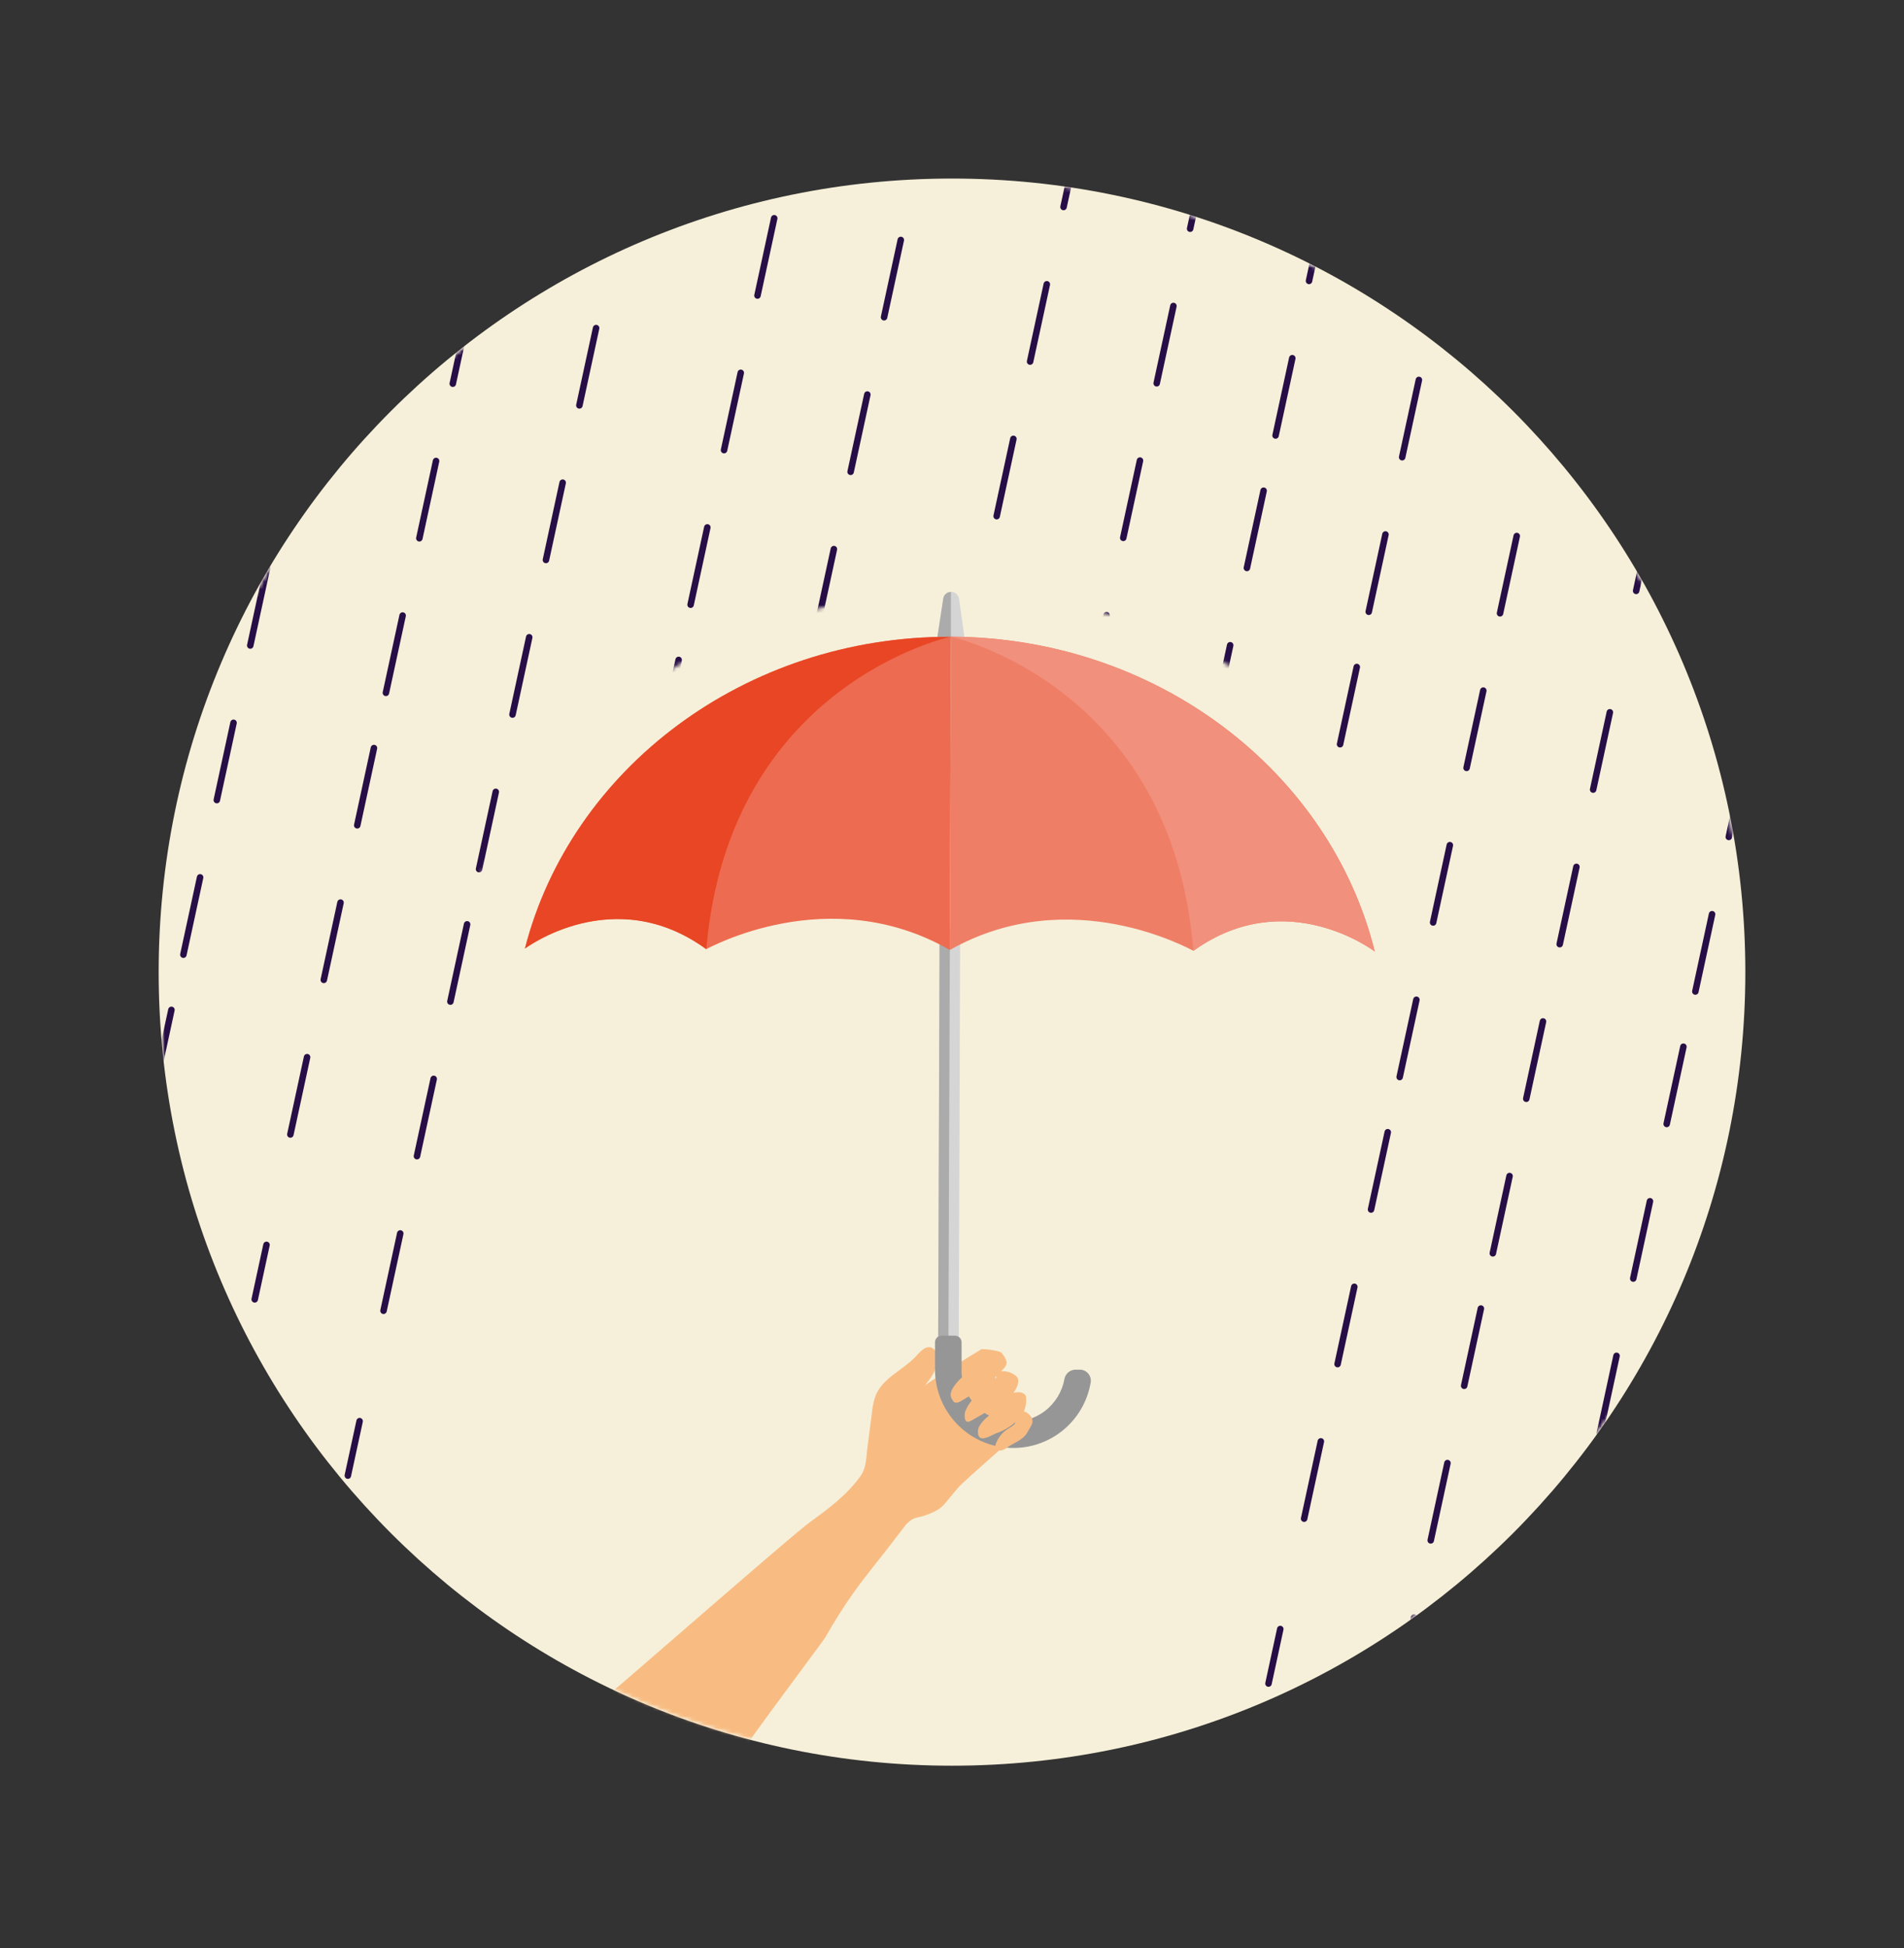 <svg width="480" height="491" viewBox="0 0 480 491" fill="none" xmlns="http://www.w3.org/2000/svg">
<rect x="0" y="0" width="480" height="491" fill="#333333" stroke="none"/>
<g clip-path="url(#clip0_933_2)">
<path d="M240 445C350.457 445 440 355.457 440 245C440 134.543 350.457 45 240 45C129.543 45 40 134.543 40 245C40 355.457 129.543 445 240 445Z" fill="#F6F0DA"/>
<mask id="mask0_933_2" style="mask-type:luminance" maskUnits="userSpaceOnUse" x="40" y="45" width="400" height="400">
<path d="M240 445C350.457 445 440 355.457 440 245C440 134.543 350.457 45 240 45C129.543 45 40 134.543 40 245C40 355.457 129.543 445 240 445Z" fill="white"/>
</mask>
<g mask="url(#mask0_933_2)">
<mask id="mask1_933_2" style="mask-type:luminance" maskUnits="userSpaceOnUse" x="40" y="45" width="400" height="400">
<path d="M240 445C350.457 445 440 355.457 440 245C440 134.543 350.457 45 240 45C129.543 45 40 134.543 40 245C40 355.457 129.543 445 240 445Z" fill="white"/>
</mask>
<g mask="url(#mask1_933_2)">
<mask id="mask2_933_2" style="mask-type:luminance" maskUnits="userSpaceOnUse" x="-63" y="-194" width="580" height="861">
<path d="M-62.328 -193.214V666.286H144.086L93.258 658.343L126.015 260.443L120.3 264.958C120.3 264.958 117.772 227.429 121.443 220C138.572 185.386 172.286 160.072 212.215 152.015L220.086 149.658L223.886 150.186L225.029 150.058L225.129 149.329C225.615 145.979 227.286 142.914 229.839 140.691C232.392 138.468 235.658 137.234 239.043 137.215H239.2C242.376 137.228 245.454 138.315 247.933 140.299C250.413 142.283 252.148 145.048 252.858 148.143L253.186 149.272V149.958C307.472 155.286 347.472 186.172 360.329 236.543L338.386 272.8L277.629 666.286H516.3V-193.214H-62.328Z" fill="white"/>
</mask>
<g mask="url(#mask2_933_2)">
<path d="M164.501 349.686L167.472 335.957" stroke="#270E46" stroke-width="1.64" stroke-linecap="round" stroke-linejoin="round"/>
<path d="M173.486 308.128L194.572 210.742" stroke="#270E46" stroke-width="1.64" stroke-linecap="round" stroke-linejoin="round" stroke-dasharray="19.93 19.93 19.93 19.93"/>
<path d="M197.573 196.827L230.702 43.799" stroke="#270E46" stroke-width="1.64" stroke-linecap="round" stroke-linejoin="round" stroke-dasharray="19.93 19.93 19.93 19.93 19.93 19.93"/>
<path d="M64.215 327.47L67.186 313.741" stroke="#270E46" stroke-width="1.64" stroke-linecap="round" stroke-linejoin="round"/>
<path d="M73.201 285.914L94.273 188.528" stroke="#270E46" stroke-width="1.64" stroke-linecap="round" stroke-linejoin="round" stroke-dasharray="19.93 19.93 19.93 19.93"/>
<path d="M97.287 174.614L130.401 21.585" stroke="#270E46" stroke-width="1.64" stroke-linecap="round" stroke-linejoin="round" stroke-dasharray="19.93 19.93 19.93 19.93 19.93 19.93"/>
<path d="M87.688 371.899L90.659 358.171" stroke="#270E46" stroke-width="1.64" stroke-linecap="round" stroke-linejoin="round"/>
<path d="M96.688 330.342L117.759 232.956" stroke="#270E46" stroke-width="1.64" stroke-linecap="round" stroke-linejoin="round" stroke-dasharray="19.93 19.93 19.93 19.93"/>
<path d="M120.771 219.043L153.886 66.015" stroke="#270E46" stroke-width="1.64" stroke-linecap="round" stroke-linejoin="round" stroke-dasharray="19.93 19.93 19.93 19.93 19.93 19.93"/>
<path d="M156.9 52.099L159.872 38.356" stroke="#270E46" stroke-width="1.64" stroke-linecap="round" stroke-linejoin="round"/>
<path d="M141.016 305.256L143.987 291.527" stroke="#270E46" stroke-width="1.64" stroke-linecap="round" stroke-linejoin="round"/>
<path d="M150.016 263.7L171.087 166.314" stroke="#270E46" stroke-width="1.64" stroke-linecap="round" stroke-linejoin="round" stroke-dasharray="19.93 19.93 19.93 19.93"/>
<path d="M174.101 152.4L207.215 -0.629" stroke="#270E46" stroke-width="1.64" stroke-linecap="round" stroke-linejoin="round" stroke-dasharray="19.93 19.93 19.93 19.93 19.93 19.93"/>
<path d="M218.187 282.941L221.158 269.213" stroke="#270E46" stroke-width="1.64" stroke-linecap="round" stroke-linejoin="round"/>
<path d="M227.173 241.386L248.244 144" stroke="#270E46" stroke-width="1.64" stroke-linecap="round" stroke-linejoin="round" stroke-dasharray="19.93 19.93 19.93 19.93"/>
<path d="M251.258 130.085L284.372 -22.943" stroke="#270E46" stroke-width="1.64" stroke-linecap="round" stroke-linejoin="round" stroke-dasharray="19.93 19.93 19.93 19.93 19.93 19.93"/>
<path d="M241.658 327.371L244.63 313.643" stroke="#270E46" stroke-width="1.64" stroke-linecap="round" stroke-linejoin="round"/>
<path d="M250.658 285.813L271.73 188.428" stroke="#270E46" stroke-width="1.64" stroke-linecap="round" stroke-linejoin="round" stroke-dasharray="19.93 19.93 19.93 19.93"/>
<path d="M274.744 174.514L307.858 21.485" stroke="#270E46" stroke-width="1.64" stroke-linecap="round" stroke-linejoin="round" stroke-dasharray="19.93 19.93 19.93 19.93 19.93 19.93"/>
<path d="M288.486 262.614L291.472 248.871" stroke="#270E46" stroke-width="1.64" stroke-linecap="round" stroke-linejoin="round"/>
<path d="M297.487 221.057L318.559 123.671" stroke="#270E46" stroke-width="1.64" stroke-linecap="round" stroke-linejoin="round" stroke-dasharray="19.93 19.93 19.93 19.93"/>
<path d="M321.572 109.756L354.687 -43.287" stroke="#270E46" stroke-width="1.64" stroke-linecap="round" stroke-linejoin="round" stroke-dasharray="19.93 19.93 19.93 19.93 19.93 19.93"/>
<path d="M311.973 307.043L314.944 293.3" stroke="#270E46" stroke-width="1.64" stroke-linecap="round" stroke-linejoin="round"/>
<path d="M320.973 265.485L342.044 168.1" stroke="#270E46" stroke-width="1.64" stroke-linecap="round" stroke-linejoin="round" stroke-dasharray="19.93 19.93 19.93 19.93"/>
<path d="M345.059 154.185L378.173 1.143" stroke="#270E46" stroke-width="1.64" stroke-linecap="round" stroke-linejoin="round" stroke-dasharray="19.93 19.93 19.93 19.93 19.93 19.93"/>
<path d="M22.759 196.17L55.873 43.142" stroke="#270E46" stroke-width="1.64" stroke-linecap="round" stroke-linejoin="round" stroke-dasharray="19.93 19.93 19.93 19.93 19.93 19.93"/>
<path d="M22.145 351.898L43.216 254.513" stroke="#270E46" stroke-width="1.64" stroke-linecap="round" stroke-linejoin="round" stroke-dasharray="19.93 19.93 19.93 19.93"/>
<path d="M46.23 240.6L79.344 87.571" stroke="#270E46" stroke-width="1.64" stroke-linecap="round" stroke-linejoin="round" stroke-dasharray="19.93 19.93 19.93 19.93 19.93 19.93"/>
<path d="M82.358 73.656L85.33 59.913" stroke="#270E46" stroke-width="1.64" stroke-linecap="round" stroke-linejoin="round"/>
<path d="M394.315 402.743L397.287 389" stroke="#270E46" stroke-width="1.64" stroke-linecap="round" stroke-linejoin="round"/>
<path d="M403.315 361.185L424.387 263.799" stroke="#270E46" stroke-width="1.64" stroke-linecap="round" stroke-linejoin="round" stroke-dasharray="19.93 19.93 19.93 19.93"/>
<path d="M427.401 249.886L460.516 96.843" stroke="#270E46" stroke-width="1.64" stroke-linecap="round" stroke-linejoin="round" stroke-dasharray="19.93 19.93 19.93 19.93 19.93 19.93"/>
<path d="M417.801 447.171L420.772 433.428" stroke="#270E46" stroke-width="1.64" stroke-linecap="round" stroke-linejoin="round"/>
<path d="M426.787 405.614L447.873 308.229" stroke="#270E46" stroke-width="1.64" stroke-linecap="round" stroke-linejoin="round" stroke-dasharray="19.93 19.93 19.93 19.93"/>
<path d="M319.787 424.3L322.759 410.557" stroke="#270E46" stroke-width="1.64" stroke-linecap="round" stroke-linejoin="round"/>
<path d="M328.772 382.742L349.858 285.342" stroke="#270E46" stroke-width="1.64" stroke-linecap="round" stroke-linejoin="round" stroke-dasharray="19.93 19.93 19.93 19.93"/>
<path d="M352.858 271.442L385.987 118.399" stroke="#270E46" stroke-width="1.64" stroke-linecap="round" stroke-linejoin="round" stroke-dasharray="19.93 19.93 19.93 19.93 19.93 19.93"/>
<path d="M388.987 104.484L391.959 90.756" stroke="#270E46" stroke-width="1.64" stroke-linecap="round" stroke-linejoin="round"/>
<path d="M352.259 427.171L373.33 329.785" stroke="#270E46" stroke-width="1.64" stroke-linecap="round" stroke-linejoin="round" stroke-dasharray="19.93 19.93 19.93 19.93"/>
<path d="M376.344 315.871L409.458 162.828" stroke="#270E46" stroke-width="1.64" stroke-linecap="round" stroke-linejoin="round" stroke-dasharray="19.93 19.93 19.93 19.93 19.93 19.93"/>
<path d="M412.473 148.914L415.444 135.186" stroke="#270E46" stroke-width="1.64" stroke-linecap="round" stroke-linejoin="round"/>
</g>
<path d="M225.572 355C229.487 350.857 247.444 340.028 247.444 340.028L257.558 360.714C257.744 361.1 254.701 363.014 254.287 363.357C252.401 365.171 243.801 372.528 241.658 374.785C240.93 375.543 237.687 379.914 236.787 379.743C235.887 379.571 233.93 373.443 232.772 372.043C230.157 368.894 227.909 365.458 226.072 361.8C225.215 359.843 223.887 356.728 225.572 355Z" fill="#F8BC83"/>
<g style="mix-blend-mode:multiply" opacity="0.5">
<path d="M225.572 355C229.487 350.857 247.444 340.028 247.444 340.028L257.558 360.714C257.744 361.1 254.701 363.014 254.287 363.357C252.401 365.171 243.801 372.528 241.658 374.785C240.93 375.543 237.687 379.914 236.787 379.743C235.887 379.571 233.93 373.443 232.772 372.043C230.157 368.894 227.909 365.458 226.072 361.8C225.215 359.843 223.887 356.728 225.572 355Z" fill="#F8BC83"/>
</g>
<path d="M170.23 458.142C169.816 458.142 120.773 490.871 160.873 451C164.002 447.885 160.016 447.957 156.587 445.157C153.159 442.357 135.716 441.357 140.644 437.857C146.273 433.8 198.744 387.528 204.373 383.471C208.987 380.142 213.53 376.728 216.916 372.042C218.344 370.014 218.344 367.757 218.616 365.285L219.816 356C219.945 354.471 220.281 352.966 220.816 351.528C222.702 347.157 227.802 345.228 231.016 341.7C232.044 340.571 233.359 339.114 234.802 339.614C235.25 339.833 235.628 340.172 235.896 340.593C236.163 341.014 236.308 341.501 236.316 342C236.559 344.671 234.887 347.085 233.202 349.142C231.773 351.014 230.102 352.6 229.702 354.928C229.302 357.257 228.602 360.642 230.202 362.685C231.131 363.678 232.128 364.604 233.187 365.457C234.416 366.642 235.702 367.771 236.816 369.057C237.809 370.054 238.572 371.256 239.053 372.578C239.534 373.901 239.721 375.312 239.602 376.714C239.354 377.411 238.971 378.052 238.473 378.6C237.833 379.455 237.021 380.166 236.087 380.685C235.102 381.208 234.075 381.648 233.016 382C232.102 382.328 231.116 382.385 230.244 382.771C229.267 383.296 228.437 384.057 227.83 384.985C225.059 388.585 222.344 392.128 219.516 395.671C216.616 399.272 213.931 403.041 211.473 406.957C210.273 408.842 209.144 410.757 208.059 412.671C207.444 413.757 181.587 447.957 182.073 449.185C184.787 455.985 170.516 458.114 170.23 458.142Z" fill="#F8BC83"/>
<path fill-rule="evenodd" clip-rule="evenodd" d="M236.872 234.242L242.058 234.271L241.7 337.485L236.515 337.471L236.872 234.242Z" fill="#D5D5D5"/>
<path fill-rule="evenodd" clip-rule="evenodd" d="M236.515 337.471L239.1 337.485L239.472 234.256L236.872 234.242L236.515 337.471Z" fill="#ABABAB"/>
<path fill-rule="evenodd" clip-rule="evenodd" d="M242.415 345.157C242.415 345.157 242.415 340.786 242.415 338.3C242.418 338.084 242.378 337.868 242.297 337.667C242.216 337.466 242.096 337.283 241.943 337.129C241.63 336.812 241.204 336.632 240.758 336.629H237.429C237.207 336.621 236.985 336.658 236.777 336.738C236.57 336.818 236.38 336.939 236.22 337.094C236.06 337.248 235.933 337.434 235.846 337.638C235.759 337.843 235.715 338.064 235.715 338.286V345.257C235.738 350.206 237.617 354.966 240.98 358.596C244.344 362.226 248.948 364.461 253.88 364.859C258.813 365.258 263.716 363.791 267.619 360.749C271.521 357.706 274.141 353.31 274.958 348.429C275.029 348.031 275.011 347.622 274.905 347.231C274.798 346.841 274.607 346.479 274.343 346.172C274.083 345.861 273.757 345.612 273.389 345.441C273.021 345.271 272.62 345.184 272.215 345.186H271.101C270.45 345.2 269.823 345.435 269.324 345.853C268.826 346.272 268.485 346.848 268.358 347.486C267.787 350.712 266.028 353.606 263.427 355.597C260.826 357.589 257.573 358.532 254.31 358.241C251.048 357.951 248.013 356.447 245.805 354.027C243.597 351.607 242.377 348.447 242.386 345.172L242.415 345.157Z" fill="#969696"/>
<path fill-rule="evenodd" clip-rule="evenodd" d="M236.272 160.872H243.187C243.187 160.872 242.215 154.129 241.758 150.872C241.69 150.397 241.453 149.963 241.091 149.648C240.729 149.333 240.266 149.159 239.787 149.157C239.308 149.158 238.845 149.33 238.481 149.641C238.117 149.953 237.876 150.384 237.801 150.857C237.315 154.1 236.287 160.857 236.287 160.857L236.272 160.872Z" fill="#D5D5D5"/>
<path fill-rule="evenodd" clip-rule="evenodd" d="M239.772 149.201H239.687C239.229 149.199 238.786 149.364 238.44 149.663C238.093 149.962 237.866 150.376 237.801 150.829L236.272 160.829H239.73V149.144L239.772 149.201Z" fill="#ABABAB"/>
<path fill-rule="evenodd" clip-rule="evenodd" d="M239.729 160.458L239.458 239.415C270.101 222.115 300.401 239.515 300.887 239.629C324.358 222.801 346.601 239.801 346.601 239.801C335.344 194.515 291.787 160.644 239.701 160.458H239.729Z" fill="#EF7E66"/>
<path fill-rule="evenodd" clip-rule="evenodd" d="M239.729 160.458L239.457 239.415C208.929 221.901 178.5 239.072 178.029 239.201C154.672 222.201 132.314 239.044 132.314 239.044C143.9 193.844 187.7 160.272 239.772 160.472L239.729 160.458Z" fill="#ED6B50"/>
<path fill-rule="evenodd" clip-rule="evenodd" d="M239.729 160.458C239.729 160.458 295.444 172.672 300.829 239.444V239.629C324.301 222.801 346.544 239.801 346.544 239.801C335.286 194.515 291.729 160.644 239.644 160.458H239.729Z" fill="#F1907C"/>
<path fill-rule="evenodd" clip-rule="evenodd" d="M239.73 160.458C239.73 160.458 183.887 172.272 178.073 239.029V239.229C154.716 222.229 132.358 239.072 132.358 239.072C143.944 193.872 187.744 160.301 239.816 160.501L239.73 160.458Z" fill="#E84624"/>
<path d="M255.715 357.514C256.058 358.785 256.415 358.7 253.701 360.371C252.57 361.197 251.69 362.319 251.158 363.614C251.034 363.83 250.963 364.071 250.95 364.32C250.938 364.568 250.984 364.816 251.086 365.043C251.254 365.251 251.477 365.409 251.729 365.497C251.982 365.586 252.254 365.601 252.515 365.543C253.034 365.373 253.518 365.112 253.944 364.771C255.586 363.628 257.872 362.914 258.901 361.157C259.186 360.643 259.486 360.143 259.772 359.643C260.049 359.241 260.23 358.782 260.301 358.3C260.31 357.984 260.251 357.67 260.127 357.379C260.004 357.088 259.82 356.827 259.586 356.614C259.278 356.276 258.903 356.006 258.485 355.819C258.067 355.632 257.615 355.533 257.158 355.528C256.771 355.586 256.396 355.701 256.044 355.871C255.858 355.934 255.691 356.042 255.558 356.185C255.463 356.361 255.413 356.557 255.413 356.757C255.413 356.956 255.463 357.153 255.558 357.328C255.586 357.407 255.642 357.473 255.715 357.514Z" fill="#F8BC83"/>
<path d="M258.487 351.586C258.607 351.763 258.672 351.972 258.672 352.186C258.84 353.929 258.363 355.673 257.33 357.086C255.64 359.008 253.471 360.448 251.044 361.258C249.872 361.772 247.587 363.272 246.758 361.972C246.553 361.47 246.488 360.921 246.571 360.385C246.654 359.849 246.882 359.345 247.23 358.929C247.741 358.191 248.363 357.536 249.072 356.986L252.858 353.8C253.087 353.6 253.615 353.143 253.63 352.815C253.644 352.486 253.058 352.143 253.758 351.715C254.915 351.015 257.401 350.286 258.487 351.586Z" fill="#F8BC83"/>
<path d="M254.958 351.742C254.592 352.129 254.174 352.461 253.715 352.728C251.086 354.423 248.4 356.038 245.658 357.571C245.215 357.879 244.735 358.128 244.229 358.314C242.986 358.585 243.115 356.471 243.315 355.757C244.146 353.698 245.6 351.95 247.472 350.757C248.219 350.162 248.934 349.527 249.615 348.857C250.029 348.442 251.386 347.642 251.143 346.928C251.066 346.778 250.97 346.639 250.858 346.514C250.805 346.449 250.77 346.371 250.758 346.288C250.745 346.205 250.755 346.12 250.786 346.042C250.823 345.99 250.869 345.945 250.923 345.911C250.977 345.877 251.037 345.853 251.1 345.842C251.945 345.553 252.849 345.485 253.727 345.645C254.605 345.805 255.427 346.188 256.115 346.757C257.572 347.928 256.029 350.5 254.958 351.742Z" fill="#F8BC83"/>
<path d="M252.857 341.414C253.338 341.999 253.662 342.697 253.8 343.442C253.714 344.053 253.41 344.611 252.943 345.014C251.203 346.93 249.258 348.65 247.143 350.142C246.052 350.893 244.922 351.584 243.757 352.214C242.7 352.785 241.043 354.171 240.329 353.142C239.615 352.114 238.629 350.871 242.543 347.057C243.529 346.099 244.715 345.399 245.786 344.542C246.857 343.685 248.172 342.785 247.6 341.442C247.439 340.98 247.333 340.501 247.286 340.014C248.731 340.012 250.171 340.189 251.572 340.542C251.886 340.607 252.186 340.728 252.457 340.899C252.608 341.057 252.742 341.229 252.857 341.414Z" fill="#F8BC83"/>
</g>
</g>
</g>
<defs>
<clipPath id="clip0_933_2">
<rect width="400" height="400" fill="white" transform="translate(40 45)"/>
</clipPath>
</defs>
</svg>
